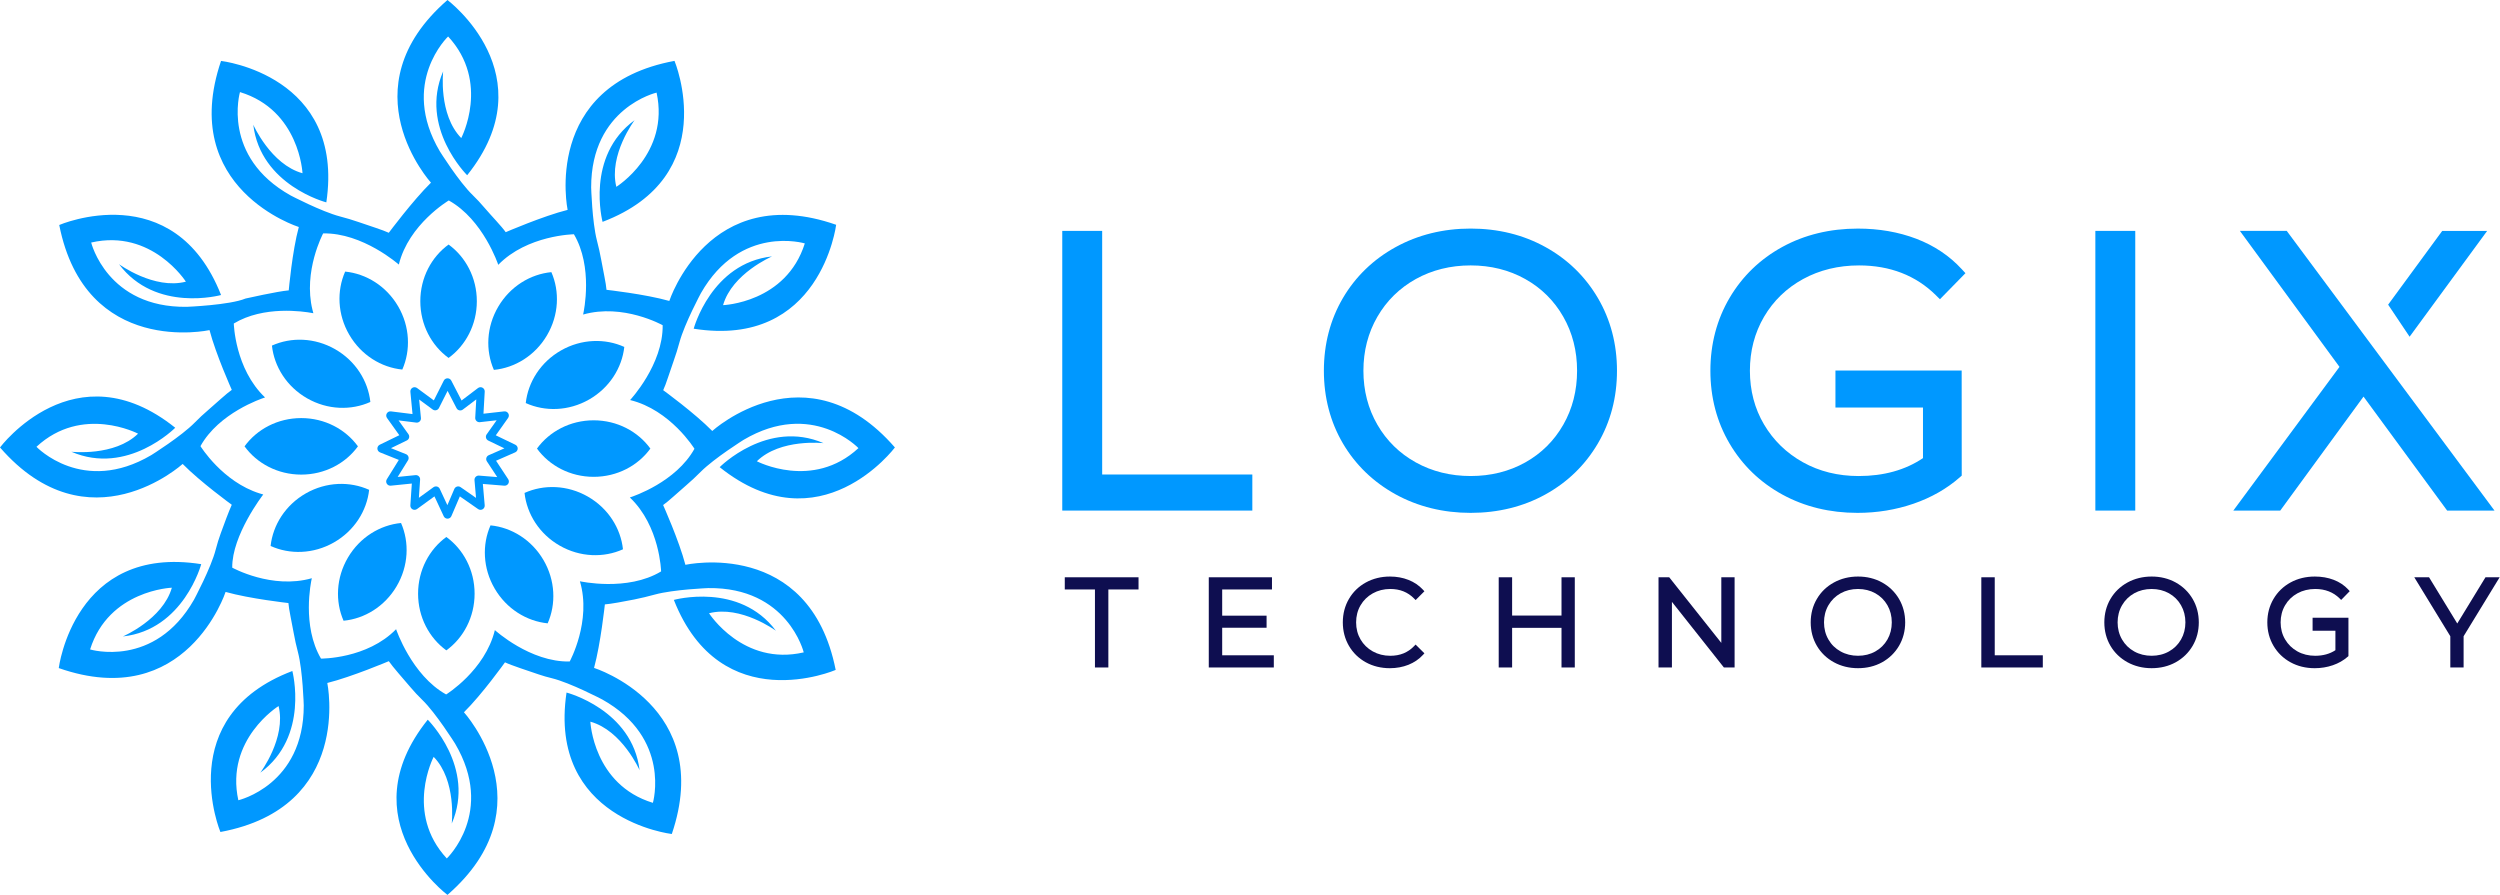 <?xml version="1.0" encoding="UTF-8" standalone="no"?>
<svg xmlns="http://www.w3.org/2000/svg" xmlns:xlink="http://www.w3.org/1999/xlink" xmlns:serif="http://www.serif.com/" width="100%" height="100%" viewBox="0 0 3584 1283" version="1.1" xml:space="preserve" style="fill-rule:evenodd;clip-rule:evenodd;stroke-linejoin:round;stroke-miterlimit:2;">
    <g transform="matrix(1,0,0,1,-380.561,-332.583)">
        <g transform="matrix(1,0,0,1,1635.58,761.583)">
            <g transform="matrix(4.215,0,0,4.215,-1642.69,-799.905)">
                <g transform="matrix(-0.591,0.806,0.806,0.591,934.649,196.42)">
                    <path d="M-16.988,-27.39L14.128,-27.39L18.604,-15.051L-26.03,-15.058L-16.988,-27.39Z" style="fill:rgb(0,152,255);fill-rule:nonzero;"></path>
                </g>
                <g transform="matrix(1,0,0,1,517.915,178.796)">
                    <path d="M0,70.588L-51.072,70.588L-51.072,-12.27L-64.644,-12.27L-64.644,82.858L0,82.858L0,70.588Z" style="fill:rgb(0,152,255);fill-rule:nonzero;"></path>
                </g>
                <g transform="matrix(1,0,0,1,623.674,195.711)">
                    <path d="M0,36.749C-3.104,42.19 -7.454,46.501 -12.924,49.565C-18.424,52.639 -24.67,54.191 -31.505,54.191C-38.34,54.191 -44.626,52.629 -50.165,49.555C-55.684,46.491 -60.083,42.18 -63.226,36.739C-66.379,31.299 -67.979,25.122 -67.979,18.374C-67.979,11.638 -66.379,5.46 -63.226,0.02C-60.083,-5.421 -55.684,-9.733 -50.165,-12.807C-44.626,-15.88 -38.35,-17.442 -31.505,-17.442C-24.67,-17.442 -18.414,-15.88 -12.934,-12.807C-7.454,-9.742 -3.104,-5.431 0,0.01C3.123,5.45 4.694,11.638 4.694,18.374C4.694,25.122 3.123,31.308 0,36.749M11.746,-6.394C7.415,-13.749 1.395,-19.583 -6.138,-23.727C-13.651,-27.872 -22.195,-29.973 -31.505,-29.973C-40.825,-29.973 -49.409,-27.852 -57.02,-23.668C-64.621,-19.485 -70.661,-13.651 -74.962,-6.325C-79.244,0.982 -81.424,9.3 -81.424,18.374C-81.424,27.458 -79.244,35.777 -74.962,43.083C-70.67,50.39 -64.631,56.224 -57.02,60.427C-49.418,64.601 -40.835,66.722 -31.505,66.722C-22.186,66.722 -13.641,64.621 -6.138,60.486C1.395,56.342 7.415,50.508 11.746,43.152C16.076,35.796 18.267,27.458 18.267,18.374C18.267,9.3 16.076,0.962 11.746,-6.394" style="fill:rgb(0,152,255);fill-rule:nonzero;"></path>
                </g>
                <g transform="matrix(-1,0,0,1,1622.86,-52.821)">
                    <rect x="804.645" y="219.347" width="13.571" height="95.127" style="fill:rgb(0,152,255);"></rect>
                </g>
                <g transform="matrix(1,0,0,1,940.4,166.527)">
                    <path d="M0,95.127L-70.664,0L-86.6,0L-52.725,46.252L-88.829,95.127L-72.871,95.127L-44.547,56.362L-16.105,95.127L0,95.127Z" style="fill:rgb(0,152,255);fill-rule:nonzero;"></path>
                </g>
                <g transform="matrix(1,0,0,1,705.215,245.263)">
                    <path d="M0,-62.348C5.627,-65.43 12.039,-66.992 19.055,-66.992C29.582,-66.992 38.367,-63.588 45.165,-56.876L46.568,-55.489L55.245,-64.353L53.982,-65.726C49.798,-70.274 44.593,-73.753 38.514,-76.067C32.498,-78.358 25.819,-79.519 18.664,-79.519C9.171,-79.519 0.525,-77.422 -7.033,-73.284C-14.61,-69.134 -20.647,-63.301 -24.979,-55.947C-29.31,-48.593 -31.505,-40.259 -31.505,-31.174C-31.505,-22.087 -29.31,-13.752 -24.979,-6.4C-20.648,0.956 -14.61,6.789 -7.033,10.937C0.52,15.073 9.122,17.171 18.534,17.171C25.151,17.171 31.547,16.127 37.542,14.068C43.575,11.997 48.881,8.975 53.312,5.087L53.98,4.501L53.96,-31.235L11.027,-31.235L11.027,-18.653L40.802,-18.653L40.802,-1.452C34.806,2.594 27.452,4.643 18.924,4.643C11.911,4.643 5.527,3.062 -0.051,-0.058C-5.621,-3.168 -10.064,-7.486 -13.258,-12.891C-16.448,-18.29 -18.066,-24.441 -18.066,-31.174C-18.066,-37.908 -16.447,-44.083 -13.255,-49.527C-10.064,-54.965 -5.605,-59.279 0,-62.348" style="fill:rgb(0,152,255);fill-rule:nonzero;"></path>
                </g>
            </g>
        </g>
        <g transform="matrix(1,0,0,1,1635.58,761.583)">
            <g transform="matrix(4.215,0,0,4.215,-1642.69,-799.905)">
                <g transform="matrix(1,0,0,1,454.125,310.874)">
                    <path d="M0,-22.39L10.262,-22.39L10.262,4.143L14.822,4.143L14.822,-22.39L25.084,-22.39L25.084,-26.533L0,-26.533L0,-22.39Z" style="fill:rgb(14,14,80);fill-rule:nonzero;"></path>
                </g>
                <g transform="matrix(1,0,0,1,507.663,297.856)">
                    <path d="M0,3.646L15.098,3.646L15.098,-0.46L0,-0.46L0,-9.372L16.933,-9.372L16.933,-13.515L-4.561,-13.515L-4.561,17.161L17.559,17.161L17.559,13.018L0,13.018L0,3.646Z" style="fill:rgb(14,14,80);fill-rule:nonzero;"></path>
                </g>
                <g transform="matrix(1,0,0,1,558.882,309.545)">
                    <path d="M0,-19.737C1.768,-20.725 3.766,-21.225 5.938,-21.225C9.242,-21.225 11.896,-20.165 14.049,-17.983L14.57,-17.455L17.559,-20.445L17.08,-20.966C15.722,-22.437 14.057,-23.564 12.132,-24.316C10.225,-25.072 8.114,-25.455 5.858,-25.455C2.857,-25.455 0.1,-24.778 -2.339,-23.444C-4.788,-22.102 -6.728,-20.219 -8.105,-17.85C-9.489,-15.481 -10.191,-12.793 -10.191,-9.865C-10.191,-6.937 -9.489,-4.25 -8.106,-1.881C-6.729,0.488 -4.796,2.369 -2.362,3.712C0.054,5.042 2.806,5.718 5.815,5.718C8.062,5.718 10.182,5.33 12.121,4.563C14.076,3.777 15.745,2.639 17.081,1.182L17.559,0.661L14.563,-2.323L14.043,-1.784C11.918,0.423 9.268,1.495 5.938,1.495C3.778,1.495 1.78,0.993 0,0.007C-1.769,-0.983 -3.169,-2.351 -4.163,-4.063C-5.162,-5.77 -5.667,-7.723 -5.667,-9.865C-5.667,-12.008 -5.162,-13.96 -4.162,-15.67C-3.169,-17.38 -1.769,-18.747 0,-19.737" style="fill:rgb(14,14,80);fill-rule:nonzero;"></path>
                </g>
                <g transform="matrix(1,0,0,1,623.072,301.999)">
                    <path d="M0,-4.64L-16.798,-4.64L-16.798,-17.658L-21.358,-17.658L-21.358,13.018L-16.798,13.018L-16.798,-0.461L0,-0.461L0,13.018L4.517,13.018L4.517,-17.658L0,-17.658L0,-4.64Z" style="fill:rgb(14,14,80);fill-rule:nonzero;"></path>
                </g>
                <g transform="matrix(1,0,0,1,677.425,292.703)">
                    <path d="M0,13.954L-17.718,-8.361L-21.358,-8.361L-21.358,22.315L-16.798,22.315L-16.798,-0.003L0.877,22.315L4.518,22.315L4.518,-8.361L0,-8.361L0,13.954Z" style="fill:rgb(14,14,80);fill-rule:nonzero;"></path>
                </g>
                <g transform="matrix(1,0,0,1,733.922,293.84)">
                    <path d="M0,11.667C-0.982,13.386 -2.367,14.75 -4.105,15.723C-5.853,16.705 -7.837,17.196 -9.998,17.196C-12.168,17.196 -14.162,16.705 -15.919,15.723C-17.697,14.741 -19.052,13.415 -20.064,11.667C-21.065,9.938 -21.566,7.984 -21.566,5.843C-21.566,3.692 -21.065,1.738 -20.064,0.01C-19.062,-1.719 -17.667,-3.083 -15.919,-4.056C-14.171,-5.028 -12.178,-5.519 -9.998,-5.519C-7.827,-5.519 -5.843,-5.028 -4.105,-4.056C-2.367,-3.083 -0.992,-1.719 0,0.01C0.982,1.729 1.483,3.692 1.483,5.843C1.483,7.984 0.982,9.948 0,11.667M3.938,-2.151C2.543,-4.518 0.609,-6.394 -1.817,-7.739C-4.243,-9.075 -6.992,-9.752 -9.998,-9.752C-13.002,-9.752 -15.772,-9.064 -18.217,-7.719C-20.673,-6.374 -22.627,-4.488 -24.002,-2.121C-25.387,0.226 -26.094,2.907 -26.094,5.843C-26.094,8.77 -25.387,11.451 -24.002,13.808C-22.627,16.155 -20.683,18.041 -18.217,19.396C-15.772,20.741 -13.012,21.419 -9.998,21.419C-6.992,21.419 -4.232,20.751 -1.817,19.416C0.609,18.08 2.543,16.194 3.938,13.828C5.333,11.451 6.04,8.76 6.04,5.843C6.04,2.917 5.333,0.226 3.938,-2.151" style="fill:rgb(14,14,80);fill-rule:nonzero;"></path>
                </g>
                <g transform="matrix(1,0,0,1,770.421,315.017)">
                    <path d="M0,-30.676L-4.561,-30.676L-4.561,0L16.35,0L16.35,-4.143L0,-4.143L0,-30.676Z" style="fill:rgb(14,14,80);fill-rule:nonzero;"></path>
                </g>
                <g transform="matrix(1,0,0,1,833.779,293.84)">
                    <path d="M0,11.667C-0.981,13.386 -2.356,14.75 -4.095,15.723C-5.843,16.705 -7.827,17.196 -9.997,17.196C-12.158,17.196 -14.151,16.705 -15.919,15.723C-17.667,14.75 -19.062,13.386 -20.054,11.667C-21.056,9.938 -21.566,7.984 -21.566,5.843C-21.566,3.692 -21.056,1.738 -20.054,0.01C-19.062,-1.709 -17.667,-3.074 -15.919,-4.056C-14.161,-5.028 -12.168,-5.519 -9.997,-5.519C-7.817,-5.519 -5.843,-5.028 -4.095,-4.056C-2.366,-3.083 -0.981,-1.719 0,0.01C0.992,1.729 1.493,3.692 1.493,5.843C1.493,7.984 0.992,9.948 0,11.667M3.948,-2.151C2.554,-4.518 0.609,-6.394 -1.816,-7.739C-4.242,-9.075 -6.992,-9.752 -9.997,-9.752C-12.993,-9.752 -15.762,-9.064 -18.218,-7.719C-20.673,-6.364 -22.617,-4.488 -24.002,-2.121C-25.377,0.226 -26.084,2.907 -26.084,5.843C-26.084,8.78 -25.377,11.46 -24.002,13.808C-22.627,16.155 -20.683,18.031 -18.218,19.396C-15.771,20.741 -13.003,21.419 -9.997,21.419C-6.982,21.419 -4.232,20.751 -1.816,19.416C0.609,18.08 2.554,16.194 3.948,13.828C5.343,11.451 6.05,8.76 6.05,5.843C6.05,2.917 5.343,0.226 3.948,-2.151" style="fill:rgb(14,14,80);fill-rule:nonzero;"></path>
                </g>
                <g transform="matrix(1,0,0,1,873.384,309.562)">
                    <path d="M0,-19.771L0.001,-19.772C1.777,-20.747 3.813,-21.242 6.051,-21.242C9.394,-21.242 12.181,-20.163 14.335,-18.037L14.861,-17.516L17.779,-20.501L17.311,-21.015C15.978,-22.476 14.297,-23.601 12.316,-24.358C10.384,-25.098 8.232,-25.472 5.922,-25.472C2.86,-25.472 0.075,-24.794 -2.355,-23.46C-4.804,-22.119 -6.75,-20.238 -8.141,-17.87C-9.541,-15.499 -10.251,-12.811 -10.251,-9.882C-10.251,-6.953 -9.541,-4.266 -8.142,-1.895C-6.75,0.474 -4.804,2.354 -2.355,3.695C0.066,5.026 2.837,5.701 5.879,5.701C8.016,5.701 10.076,5.365 12.005,4.703C13.961,4.031 15.671,3.055 17.089,1.803L17.338,1.583L17.338,-11.454L5.146,-11.454L5.146,-7.038L12.906,-7.038L12.906,-0.424C11.006,0.838 8.687,1.478 6.008,1.478C3.791,1.478 1.764,0.977 -0.016,-0.01C-1.787,-1.001 -3.195,-2.371 -4.203,-4.083C-5.214,-5.79 -5.727,-7.741 -5.727,-9.882C-5.727,-12.023 -5.214,-13.983 -4.2,-15.708C-3.196,-17.428 -1.783,-18.795 0,-19.771" style="fill:rgb(14,14,80);fill-rule:nonzero;"></path>
                </g>
                <g transform="matrix(1,0,0,1,937.333,315.017)">
                    <path d="M0,-30.676L-9.597,-14.96L-19.193,-30.676L-24.216,-30.676L-11.96,-10.626L-11.96,0L-7.442,0L-7.442,-10.626L4.814,-30.676L0,-30.676Z" style="fill:rgb(14,14,80);fill-rule:nonzero;"></path>
                </g>
            </g>
        </g>
        <g transform="matrix(1,0,0,1,1635.58,761.583)">
            <g transform="matrix(4.215,0,0,4.215,-1642.69,-799.905)">
                <g transform="matrix(1,0,0,1,306.348,223.229)">
                    <path d="M0,33.912L-0.144,33.968C10.11,43.707 10.481,59.113 10.481,59.113C-1.019,66.067 -17.134,62.469 -17.134,62.469C-13.11,76.023 -20.606,89.756 -20.606,89.756C-34.041,90.039 -46.059,79.075 -46.059,79.075C-49.408,92.814 -62.633,100.965 -62.633,100.965C-74.381,94.445 -79.655,78.77 -79.655,78.77C-89.514,88.905 -105.199,88.772 -105.199,88.772C-111.757,77.626 -108.601,62.7 -108.352,61.587L-108.3,61.426C-121.892,65.321 -135.387,57.832 -135.387,57.832C-135.513,46.791 -124.944,33.076 -124.835,32.953L-125.238,32.834L-126.008,32.607C-138.711,28.638 -146.194,16.508 -146.194,16.508C-139.919,5.204 -125.455,0.35 -124.37,0.001L-124.24,-0.066C-134.494,-9.802 -134.855,-25.2 -134.855,-25.2C-124.671,-31.356 -111.18,-29.319 -108.229,-28.774C-108.163,-28.763 -108.104,-28.753 -108.048,-28.742L-107.789,-28.693L-107.827,-28.833L-107.883,-29.032C-107.936,-29.221 -107.988,-29.41 -108.034,-29.599C-108.055,-29.676 -108.076,-29.753 -108.093,-29.834C-111.337,-42.968 -104.468,-55.843 -104.468,-55.843C-91.029,-56.127 -78.724,-45.246 -78.724,-45.246C-75.372,-58.982 -61.737,-67.052 -61.737,-67.052C-49.989,-60.529 -44.907,-45.162 -44.907,-45.162C-35.049,-55.3 -19.171,-55.556 -19.171,-55.556C-12.613,-44.413 -15.773,-29.487 -16.021,-28.374L-16.046,-28.248C-2.45,-32.144 11.013,-24.619 11.013,-24.619C11.167,-11.181 -0.066,0.83 -0.066,0.83C13.669,4.179 21.824,17.404 21.824,17.404C15.549,28.708 1.085,33.562 0,33.912M65.733,15.497C46.65,7.248 30.401,23.658 30.401,23.658C64.533,51.001 90,16.956 90,16.956C59.844,-17.711 27.878,11.35 27.878,11.35C21.887,5.25 11.192,-2.523 11.192,-2.523C12.137,-4.454 13.495,-9.004 14.727,-12.413C15.497,-14.537 16.147,-16.7 16.746,-18.877C18.471,-25.186 24.025,-35.535 24.025,-35.535C37.467,-59.038 59.357,-52.442 59.357,-52.442C52.991,-32.224 31.553,-31.443 31.553,-31.443C34.625,-42.198 48.214,-48.025 48.214,-48.025C27.549,-45.739 21.565,-23.433 21.565,-23.433C64.761,-16.591 70.017,-58.776 70.017,-58.776C26.649,-73.957 13.274,-32.875 13.274,-32.875C5.05,-35.206 -8.091,-36.662 -8.091,-36.662C-8.235,-38.807 -9.256,-43.244 -9.879,-46.814C-10.271,-49.036 -10.782,-51.237 -11.346,-53.425C-12.984,-59.759 -13.309,-71.497 -13.309,-71.497C-13.333,-98.573 8.941,-103.735 8.941,-103.735C13.467,-83.025 -4.746,-71.689 -4.746,-71.689C-7.426,-82.548 1.466,-94.36 1.466,-94.36C-15.325,-82.101 -9.428,-59.773 -9.428,-59.773C31.451,-75.312 15.038,-114.528 15.038,-114.528C-30.139,-106.136 -21.316,-63.847 -21.316,-63.847C-29.61,-61.778 -42.374,-56.263 -42.374,-56.263C-43.644,-58.128 -47.249,-61.835 -49.635,-64.63C-50.892,-66.104 -52.201,-67.532 -53.593,-68.872C-58.245,-73.345 -64.778,-83.763 -64.778,-83.763C-78.535,-107.081 -61.961,-122.829 -61.961,-122.829C-47.553,-107.284 -57.496,-88.274 -57.496,-88.274C-65.313,-96.271 -63.645,-110.962 -63.645,-110.962C-71.896,-91.879 -55.483,-75.63 -55.483,-75.63C-28.141,-109.762 -62.185,-135.229 -62.185,-135.229C-96.856,-105.072 -67.792,-73.107 -67.792,-73.107C-73.888,-67.122 -82.129,-56.074 -82.14,-56.06C-84.085,-56.984 -88.876,-58.471 -92.296,-59.671C-94.427,-60.421 -96.597,-61.05 -98.781,-61.628C-105.104,-63.294 -115.505,-68.746 -115.505,-68.746C-139.142,-81.961 -132.755,-103.914 -132.755,-103.914C-112.478,-97.74 -111.488,-76.312 -111.488,-76.312C-122.27,-79.283 -128.23,-92.813 -128.23,-92.813C-125.745,-72.172 -103.383,-66.401 -103.383,-66.401C-96.958,-109.66 -139.194,-114.511 -139.194,-114.511C-153.952,-70.996 -112.744,-58.023 -112.744,-58.023C-114.998,-49.775 -116.167,-36.472 -116.167,-36.472C-118.057,-36.318 -121.731,-35.626 -124.93,-34.971C-128.132,-34.313 -130.858,-33.697 -130.858,-33.697C-136.241,-31.454 -150.862,-30.873 -150.862,-30.873C-177.935,-30.526 -183.36,-52.739 -183.36,-52.739C-162.705,-57.509 -151.156,-39.433 -151.156,-39.433C-161.98,-36.627 -173.897,-45.379 -173.897,-45.379C-161.441,-28.732 -139.187,-34.891 -139.187,-34.891C-155.205,-75.585 -194.226,-58.709 -194.226,-58.709C-185.298,-13.637 -143.114,-22.957 -143.114,-22.957C-140.962,-14.729 -135.59,-2.75 -135.537,-2.631C-137.361,-1.385 -140.808,1.876 -143.583,4.245C-145.165,5.593 -146.684,7.003 -148.136,8.491C-152.671,13.131 -162.904,19.55 -162.904,19.55C-186.226,33.307 -201.974,16.732 -201.974,16.732C-186.425,2.325 -167.416,12.267 -167.416,12.267C-175.412,20.085 -190.104,18.416 -190.104,18.416C-171.02,26.668 -154.775,10.255 -154.775,10.255C-188.907,-17.088 -214.37,16.956 -214.37,16.956C-184.213,51.627 -152.248,22.563 -152.248,22.563C-146.26,28.662 -135.562,36.435 -135.562,36.435L-135.534,36.428C-136.552,38.679 -138.134,42.948 -139.278,46.119C-139.933,47.938 -140.528,49.783 -141,51.659C-142.582,57.912 -148.395,68.747 -148.395,68.747C-161.84,92.254 -183.731,85.654 -183.731,85.654C-177.361,65.437 -155.922,64.656 -155.922,64.656C-158.999,75.411 -172.584,81.238 -172.584,81.238C-151.919,78.953 -145.935,56.649 -145.935,56.649C-189.13,49.804 -194.391,91.992 -194.391,91.992C-151.02,107.17 -137.647,66.091 -137.647,66.091C-129.423,68.422 -116.279,69.874 -116.279,69.874C-116.135,72.019 -115.113,76.457 -114.49,80.027C-114.102,82.252 -113.591,84.45 -113.024,86.638C-111.386,92.972 -111.061,104.71 -111.061,104.71C-111.036,131.787 -133.312,136.948 -133.312,136.948C-137.836,116.241 -119.625,104.902 -119.625,104.902C-116.947,115.762 -125.84,127.573 -125.84,127.573C-109.045,115.317 -114.942,92.989 -114.942,92.989C-155.821,108.524 -139.411,147.745 -139.411,147.745C-94.234,139.349 -103.054,97.059 -103.054,97.059C-94.76,94.991 -82.136,89.647 -82.136,89.647C-80.866,91.513 -77.125,95.747 -74.735,98.543C-73.479,100.016 -72.173,101.444 -70.776,102.785C-66.125,107.257 -59.595,117.676 -59.595,117.676C-45.835,140.997 -62.409,156.745 -62.409,156.745C-76.817,141.197 -66.878,122.187 -66.878,122.187C-59.06,130.183 -60.726,144.875 -60.726,144.875C-52.477,125.791 -68.887,109.546 -68.887,109.546C-96.229,143.678 -62.185,169.141 -62.185,169.141C-27.518,138.985 -56.579,107.019 -56.579,107.019C-50.479,101.032 -42.619,90.039 -42.619,90.039C-40.354,91.12 -34.636,92.947 -31.161,94.148C-29.691,94.659 -28.189,95.072 -26.674,95.443C-20.399,96.979 -9.564,102.659 -9.564,102.659C14.068,115.873 7.685,137.827 7.685,137.827C-12.595,131.653 -13.582,110.225 -13.582,110.225C-2.8,113.196 3.16,126.726 3.16,126.726C0.675,106.085 -21.687,100.318 -21.687,100.318C-28.113,143.577 14.121,148.427 14.121,148.427C28.882,104.912 -12.326,91.936 -12.326,91.936C-10.076,83.691 -8.647,70.336 -8.647,70.336C-6.6,70.179 -2.215,69.367 1.309,68.67C3.709,68.198 6.083,67.603 8.444,66.963C14.754,65.251 26.489,64.786 26.489,64.786C53.565,64.443 58.99,86.652 58.99,86.652C38.335,91.425 26.786,73.346 26.786,73.346C37.61,70.539 49.527,79.292 49.527,79.292C37.072,62.644 14.814,68.807 14.814,68.807C30.835,109.5 69.856,92.622 69.856,92.622C60.929,47.55 18.744,56.87 18.744,56.87C16.581,48.6 11.164,36.54 11.164,36.54C12.941,35.329 16.245,32.194 19.003,29.846C20.725,28.383 22.359,26.825 23.958,25.229C28.585,20.603 38.534,14.367 38.534,14.367C61.853,0.606 77.601,17.181 77.601,17.181C62.055,31.588 43.045,21.649 43.045,21.649C51.042,13.831 65.733,15.497 65.733,15.497" style="fill:rgb(0,152,255);fill-rule:nonzero;"></path>
                </g>
                <g transform="matrix(1,0,0,1,244.544,171.169)">
                    <path d="M0,38.569C5.803,34.355 9.61,27.29 9.61,19.282C9.61,11.275 5.803,4.21 0,0C-5.806,4.21 -9.613,11.275 -9.613,19.282C-9.613,27.293 -5.806,34.359 0,38.569" style="fill:rgb(0,152,255);fill-rule:nonzero;"></path>
                </g>
                <g transform="matrix(-1,0,0,1,243.784,309.201)">
                    <path d="M0.003,-38.569C5.805,-34.356 9.613,-27.29 9.613,-19.282C9.613,-11.276 5.805,-4.21 0.003,0C-5.803,-4.21 -9.61,-11.276 -9.61,-19.282C-9.61,-27.293 -5.803,-34.359 0.003,-38.569" style="fill:rgb(0,152,255);fill-rule:nonzero;"></path>
                </g>
                <g transform="matrix(0.864,-0.504,-0.504,-0.864,235.875,206.525)">
                    <path d="M-9.715,-2.628C-3.916,1.586 -0.107,8.651 -0.105,16.659C-0.107,24.665 -3.911,31.729 -9.715,35.941C-15.521,31.731 -19.33,24.666 -19.328,16.659C-19.329,8.647 -15.522,1.581 -9.715,-2.628" style="fill:rgb(0,152,255);fill-rule:nonzero;"></path>
                </g>
                <g transform="matrix(-0.864,0.504,0.504,0.864,285.321,292.839)">
                    <path d="M9.72,-35.946C15.522,-31.734 19.33,-24.669 19.328,-16.659C19.328,-8.655 15.52,-1.589 9.72,2.623C3.911,-1.586 0.102,-8.655 0.104,-16.661C0.106,-24.671 3.912,-31.739 9.72,-35.946" style="fill:rgb(0,152,255);fill-rule:nonzero;"></path>
                </g>
                <g transform="matrix(-1,0,0,1,293.892,250.176)">
                    <path d="M-0.004,-19.223C8.007,-19.223 15.073,-15.415 19.283,-9.61C15.069,-3.807 8.003,0 -0.004,0C-8.011,0 -15.077,-3.807 -19.287,-9.61C-15.077,-15.415 -8.011,-19.223 -0.004,-19.223" style="fill:rgb(0,152,255);fill-rule:nonzero;"></path>
                </g>
                <g transform="matrix(0,-1,-1,0,194.43,220.521)">
                    <path d="M-19.283,-19.286C-13.48,-15.073 -9.673,-8.007 -9.673,0.001C-9.673,8.007 -13.48,15.073 -19.283,19.283C-25.089,15.073 -28.896,8.007 -28.896,0.001C-28.896,-8.01 -25.089,-15.076 -19.283,-19.286" style="fill:rgb(0,152,255);fill-rule:nonzero;"></path>
                </g>
                <g transform="matrix(-0.868,-0.497,-0.497,0.868,278.824,270.094)">
                    <path d="M-4.788,-17.95C3.222,-17.949 10.289,-14.14 14.5,-8.334C10.282,-2.53 3.219,1.275 -4.788,1.275C-12.798,1.274 -19.86,-2.536 -24.07,-8.337C-19.861,-14.146 -12.795,-17.95 -4.788,-17.95" style="fill:rgb(0,152,255);fill-rule:nonzero;"></path>
                </g>
                <g transform="matrix(0.868,0.497,0.497,-0.868,192.908,219.987)">
                    <path d="M4.778,-1.273C12.788,-1.273 19.855,2.535 24.064,8.338C19.852,14.14 12.785,17.949 4.778,17.95C-3.228,17.949 -10.294,14.142 -14.506,8.341C-10.294,2.533 -3.228,-1.274 4.778,-1.273" style="fill:rgb(0,152,255);fill-rule:nonzero;"></path>
                </g>
                <g transform="matrix(0.507,-0.862,-0.862,-0.507,278.126,192.51)">
                    <path d="M-8.28,-4.738C-0.275,-4.74 6.792,-0.931 11.002,4.87C6.792,10.676 -0.271,14.485 -8.28,14.484C-16.29,14.486 -23.356,10.679 -27.567,4.87C-23.353,-0.929 -16.288,-4.738 -8.28,-4.738" style="fill:rgb(0,152,255);fill-rule:nonzero;"></path>
                </g>
                <g transform="matrix(-0.507,0.862,0.862,0.507,227.002,277.833)">
                    <path d="M8.283,-14.485C16.291,-14.484 23.355,-10.679 27.565,-4.877C23.358,0.93 16.292,4.737 8.283,4.736C0.275,4.736 -6.792,0.929 -11.001,-4.876C-6.79,-10.677 0.275,-14.485 8.283,-14.485" style="fill:rgb(0,152,255);fill-rule:nonzero;"></path>
                </g>
                <g transform="matrix(0.495,0.869,0.869,-0.495,270.957,205.709)">
                    <path d="M16.754,-9.731C22.557,-5.518 26.364,1.549 26.364,9.553C26.366,17.561 22.556,24.628 16.754,28.837C10.949,24.627 7.141,17.56 7.14,9.553C7.141,1.544 10.948,-5.522 16.754,-9.731" style="fill:rgb(0,152,255);fill-rule:nonzero;"></path>
                </g>
                <g transform="matrix(-0.495,-0.869,-0.869,0.495,184.173,254.319)">
                    <path d="M-16.751,-28.839C-10.948,-24.626 -7.141,-17.559 -7.139,-9.552C-7.142,-1.546 -10.949,5.52 -16.751,9.729C-22.556,5.519 -26.364,-1.548 -26.364,-9.553C-26.365,-17.565 -22.557,-24.631 -16.751,-28.839" style="fill:rgb(0,152,255);fill-rule:nonzero;"></path>
                </g>
                <g transform="matrix(1,0,0,1,254.899,231.315)">
                    <path d="M0,18.443C-0.418,18.407 -0.83,18.559 -1.127,18.857C-1.424,19.154 -1.575,19.565 -1.54,19.989L-1.016,26.027L-6.272,22.368C-6.626,22.123 -7.067,22.052 -7.483,22.172C-7.897,22.292 -8.231,22.589 -8.396,22.98L-10.763,28.501L-13.358,22.94C-13.539,22.552 -13.88,22.269 -14.293,22.161C-14.413,22.13 -14.534,22.114 -14.654,22.114C-14.951,22.114 -15.244,22.208 -15.492,22.387L-20.457,25.993L-20.038,19.793C-20.011,19.374 -20.169,18.965 -20.473,18.674C-20.775,18.382 -21.188,18.241 -21.606,18.282L-27.668,18.898L-24.154,13.234C-23.93,12.874 -23.877,12.437 -24.009,12.034C-24.142,11.631 -24.443,11.31 -24.836,11.154L-29.95,9.109L-24.546,6.48C-24.167,6.296 -23.89,5.957 -23.786,5.548C-23.682,5.14 -23.763,4.71 -24.008,4.365L-27.37,-0.337L-21.353,0.413C-20.92,0.468 -20.493,0.322 -20.181,0.018C-19.869,-0.286 -19.714,-0.709 -19.757,-1.14L-20.363,-7.438L-15.75,-4.035C-15.412,-3.786 -14.983,-3.699 -14.574,-3.797C-14.166,-3.894 -13.822,-4.165 -13.63,-4.544L-10.693,-10.378L-7.647,-4.491C-7.454,-4.116 -7.106,-3.848 -6.695,-3.755C-6.285,-3.662 -5.855,-3.754 -5.517,-4.009L-0.935,-7.48L-1.292,-1.231C-1.315,-0.809 -1.153,-0.401 -0.846,-0.112C-0.54,0.178 -0.123,0.318 0.295,0.269L5.995,-0.376L2.598,4.415C2.355,4.758 2.275,5.19 2.381,5.597C2.486,6.005 2.764,6.343 3.144,6.526L8.634,9.171L3.292,11.509C2.907,11.679 2.618,12.009 2.499,12.413C2.38,12.817 2.445,13.25 2.676,13.601L6.194,18.947L0,18.443ZM8.608,21.873C9.147,21.916 9.68,21.647 9.957,21.178C10.235,20.711 10.22,20.115 9.921,19.666L5.79,13.385L12.302,10.534C12.811,10.31 13.145,9.807 13.155,9.252C13.165,8.696 12.848,8.182 12.347,7.941L5.702,4.74L9.883,-1.158C10.209,-1.617 10.235,-2.226 9.949,-2.711C9.663,-3.196 9.116,-3.47 8.559,-3.404L1.511,-2.606L1.939,-10.114C1.972,-10.669 1.677,-11.197 1.187,-11.458C0.697,-11.72 0.094,-11.673 -0.349,-11.337L-5.937,-7.103L-9.44,-13.876L-9.441,-13.878C-9.688,-14.353 -10.173,-14.648 -10.708,-14.648L-10.718,-14.648C-11.257,-14.645 -11.742,-14.343 -11.984,-13.862L-15.371,-7.135L-21.077,-11.344C-21.529,-11.679 -22.139,-11.717 -22.629,-11.44C-23.12,-11.163 -23.402,-10.622 -23.348,-10.06L-22.619,-2.486L-29.957,-3.4C-30.52,-3.47 -31.072,-3.202 -31.363,-2.714C-31.653,-2.226 -31.627,-1.612 -31.297,-1.153L-27.11,4.703L-33.764,7.939C-34.273,8.186 -34.589,8.71 -34.568,9.276C-34.547,9.841 -34.195,10.341 -33.671,10.549L-27.276,13.107L-31.363,19.693C-31.653,20.16 -31.653,20.739 -31.362,21.205C-31.07,21.671 -30.553,21.924 -30.006,21.868L-22.855,21.143L-23.356,28.563C-23.394,29.113 -23.107,29.641 -22.625,29.909C-22.143,30.178 -21.543,30.142 -21.092,29.817L-15.161,25.508L-12.007,32.265C-11.772,32.769 -11.266,33.091 -10.712,33.091C-10.705,33.091 -10.697,33.09 -10.69,33.09C-10.128,33.082 -9.621,32.742 -9.4,32.226L-6.521,25.509L-0.306,29.835C0.146,30.151 0.748,30.175 1.226,29.899C1.703,29.622 1.98,29.088 1.933,28.539L1.302,21.278L8.608,21.873Z" style="fill:rgb(0,152,255);fill-rule:nonzero;"></path>
                </g>
            </g>
        </g>
    </g>
</svg>
